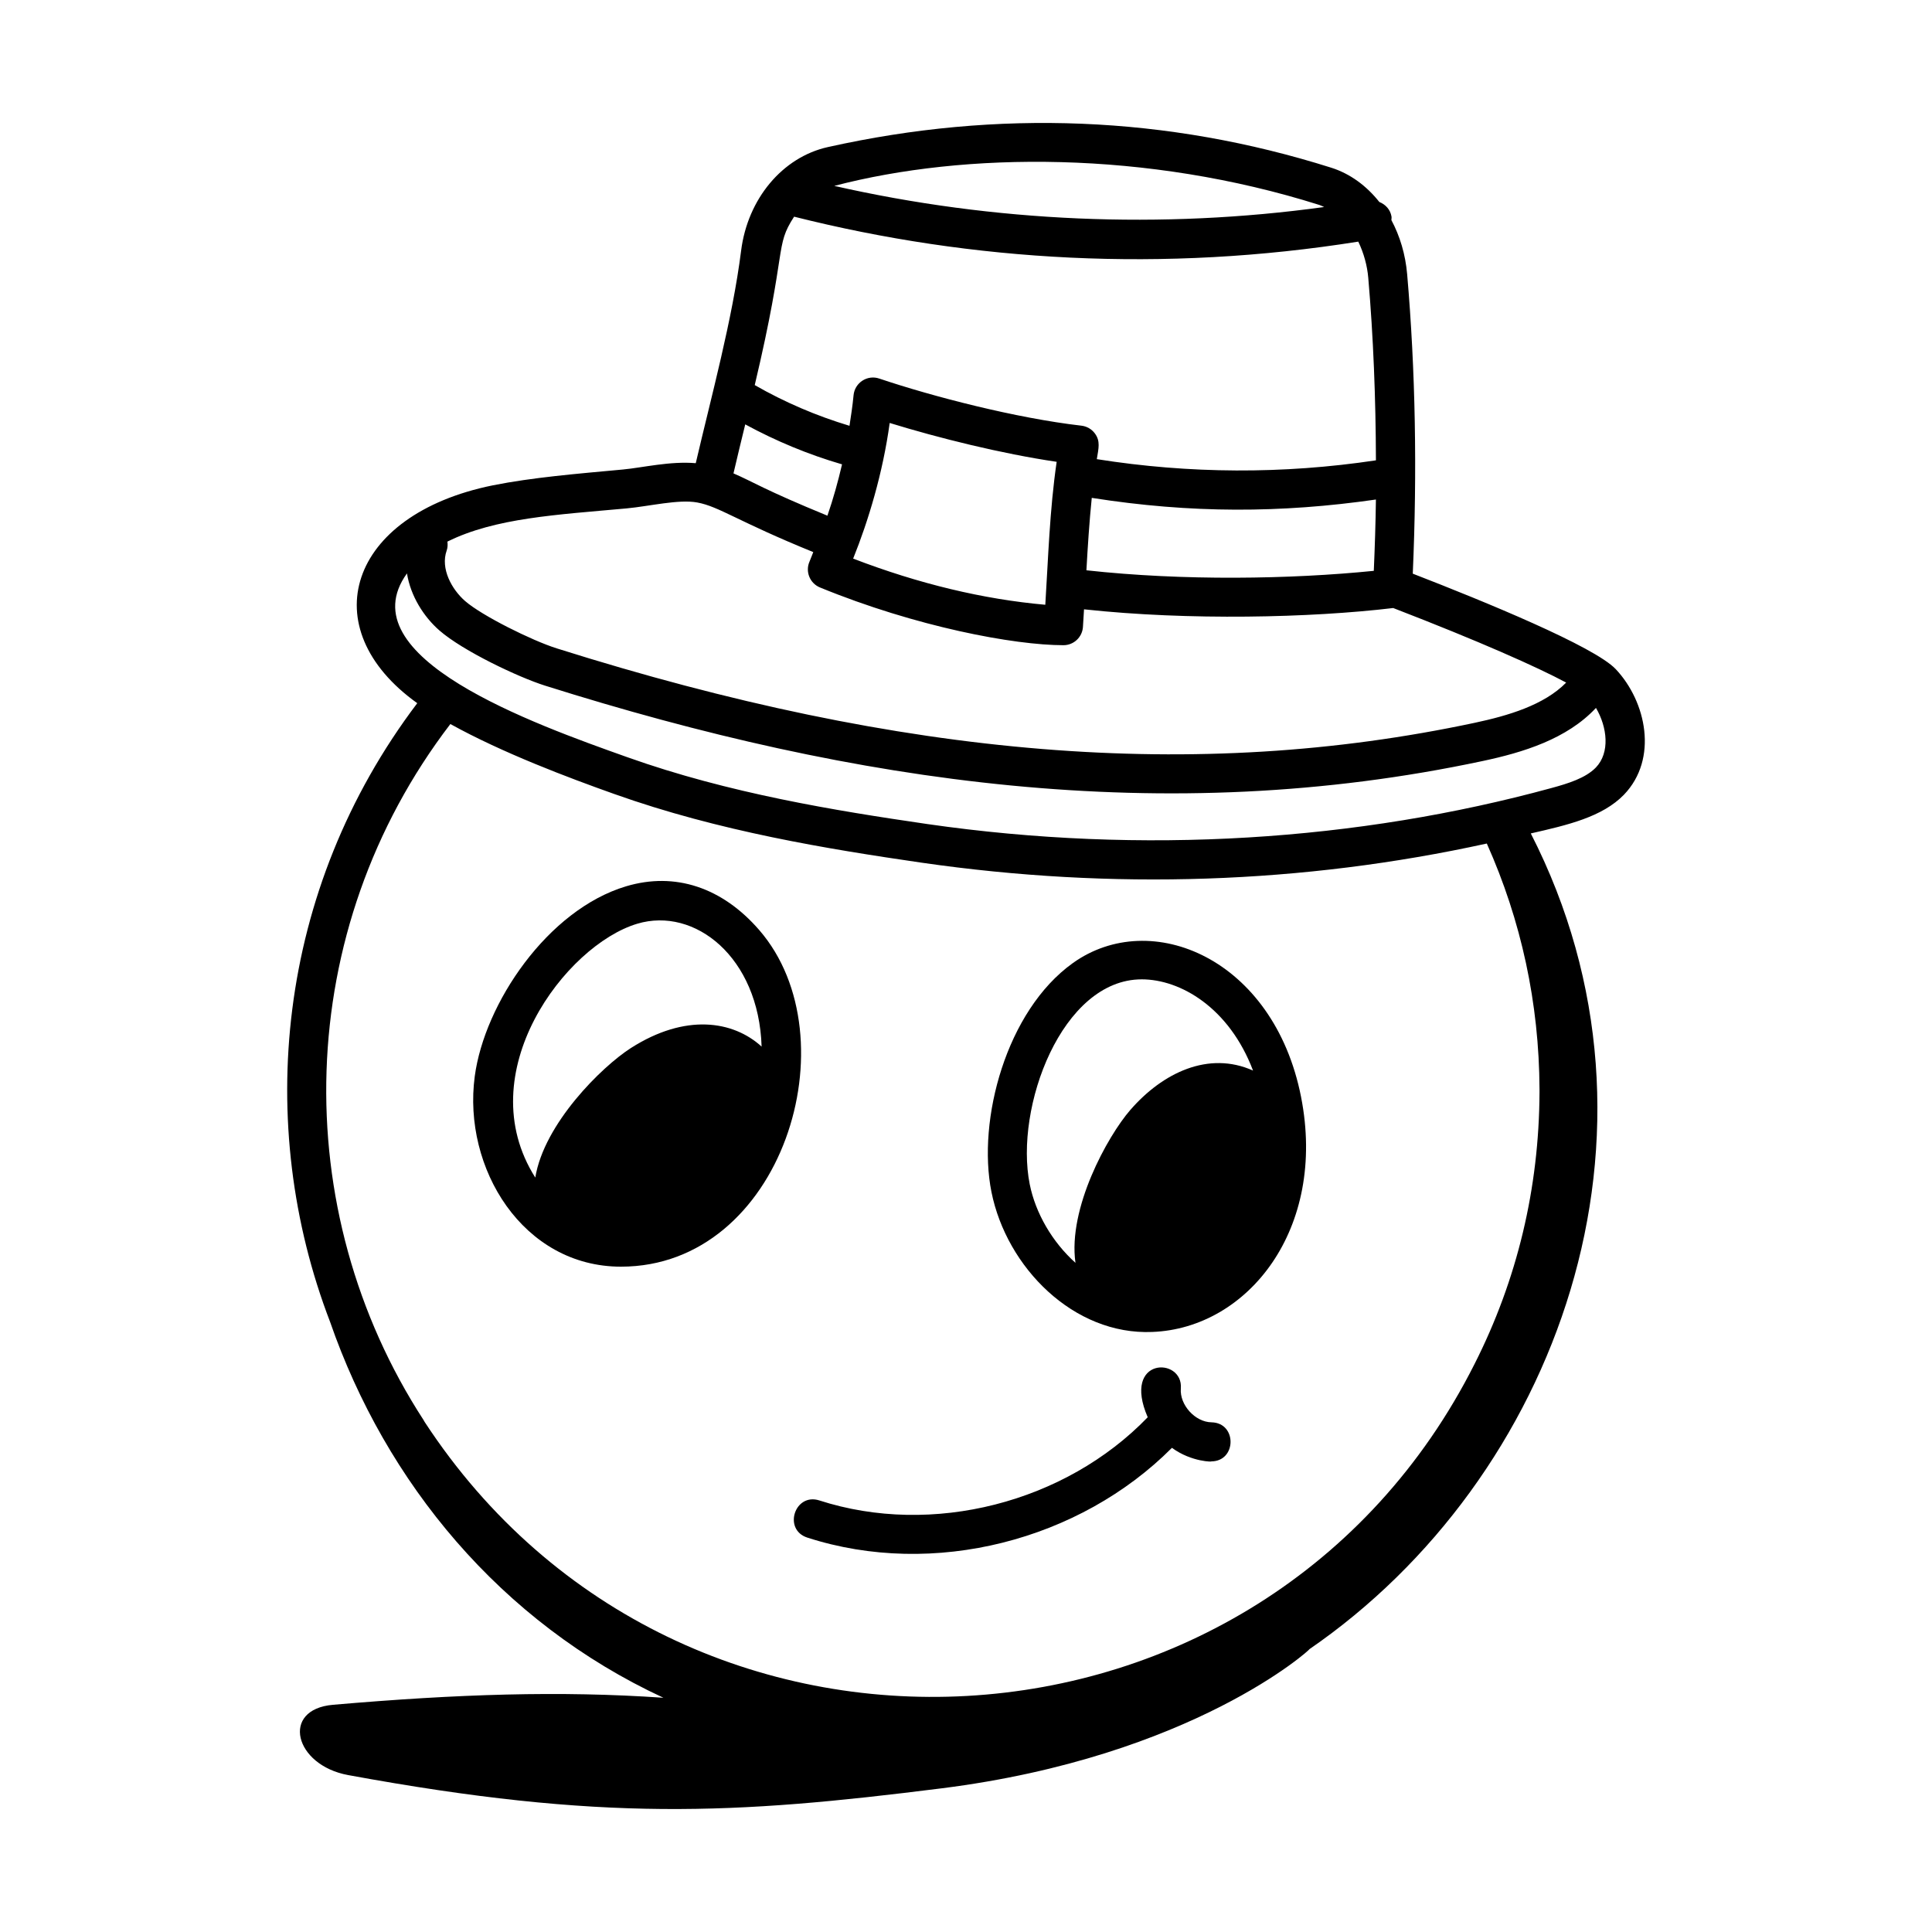 <?xml version="1.0" encoding="UTF-8"?>
<!-- Uploaded to: SVG Repo, www.svgrepo.com, Generator: SVG Repo Mixer Tools -->
<svg fill="#000000" width="800px" height="800px" version="1.1" viewBox="144 144 512 512" xmlns="http://www.w3.org/2000/svg">
 <g>
  <path d="m574.38 354.59c9.098-9.477 5.941-24.645-2.203-33.27-5.688-6.004-34.727-17.91-53.777-25.293 1.184-27.145 0.719-53.828-1.488-79.34-0.453-5.273-1.93-10.145-4.18-14.359 0.008-0.324 0.086-0.633 0.027-0.965-0.316-1.84-1.605-3.191-3.223-3.836-3.387-4.266-7.711-7.492-12.742-9.082-43.363-13.703-88.246-15.539-133.43-5.461-12 2.68-21.223 13.703-22.957 27.43-2.305 18.285-7.91 38.668-12.023 56.336-6.816-0.59-14.16 1.199-19.32 1.676-12.117 1.125-23.895 2.078-34.508 4.203-38.277 7.781-47.824 37.809-19.977 57.723-37.496 49.543-43.098 111.91-23.117 163.92 14.766 42.586 45.137 79.605 88.348 99.652-27.387-1.891-54.469-0.992-87.566 1.863-13.918 1.203-10.273 16.004 4.008 18.625 67.305 12.359 102.31 10.438 157.24 3.519 66.684-8.395 98.195-37.18 97.5-36.871 65.641-45.117 99.324-136.73 58.684-216.19 9.789-2.234 18.953-4.348 24.707-10.281zm-236-85.137c1.039-4.473 2.035-8.562 3.117-12.988 8.148 4.434 16.738 7.992 25.652 10.594-1.055 4.523-2.297 9.043-3.875 13.602-16.855-6.914-19.816-9.035-24.895-11.207zm16.066-68.031c47.387 11.926 98.047 14.809 149.51 6.613 1.473 3.043 2.371 6.383 2.644 9.543 1.359 15.73 1.984 31.945 2.035 48.414-24.578 3.695-49.434 3.574-73.969-0.312 0.465-2.867 1-4.773-0.508-6.809-0.852-1.152-2.144-1.898-3.566-2.062-17.301-1.992-39.379-7.707-53.586-12.488-3.148-1.074-6.496 1.102-6.805 4.43-0.258 2.762-0.672 5.418-1.078 8.09-8.758-2.633-17.184-6.238-25.109-10.789 8.746-36.895 5.188-36.555 10.43-44.629zm25.332 54.668c12.867 3.965 29.641 8.145 44.25 10.297-1.859 12.715-2.25 25.789-3.012 37.883-16.48-1.465-33.566-5.57-50.922-12.234 4.019-9.973 7.875-22.695 9.684-35.945zm53.551 19.852c26.285 4.133 50.184 4.051 75.305 0.438-0.086 6.266-0.289 12.57-0.562 18.898-22.031 2.227-50.523 2.684-76.16-0.145 0.352-6.359 0.77-12.805 1.418-19.191zm60.348-77.617c0.438 0.137 0.816 0.363 1.23 0.539-43.043 5.922-87.453 4.004-129.82-5.602 34.676-9.074 82.84-9.398 128.59 5.062zm-183.64 80.41c6.016-0.559 13.816-2.484 18.75-1.57 5.785 1.062 10.594 4.957 30.738 13.148-0.355 0.848-0.621 1.656-0.996 2.512-1.16 2.637 0.07 5.75 2.777 6.859 25.438 10.434 51.488 15.301 64.523 15.301 2.691 0 4.957-2.078 5.16-4.797 0.113-1.559 0.191-3.141 0.289-4.711 27.738 3.004 60.082 2.262 81.938-0.344 22.883 8.832 38.16 15.648 45.84 19.758-5.894 5.996-15.43 8.785-24.336 10.68-73.613 15.652-150.88 9.379-243.19-19.75-6.613-2.086-19.82-8.664-24.258-12.527-3.547-3.09-6.594-8.594-4.902-13.379 0.281-0.797 0.301-1.598 0.199-2.383 12.676-6.293 28.992-7.109 47.469-8.797zm-46.684 57.141c13.789 7.637 31.137 14.172 43.469 18.555 27.742 9.879 56.547 14.566 81.379 18.184 50.582 7.305 101.05 5.625 149.82-5.07 9.133 20.449 13.867 42.297 13.965 65.121v0.816c-0.105 25.414-5.898 49.637-17.215 71.992-55.559 110.3-210.31 119.15-278.21 15.395-0.082-0.156-0.168-0.305-0.262-0.445l0.008-0.008c-36.27-55.77-34.789-129.87 7.047-184.54zm126.33 26.496c-24.332-3.547-52.539-8.129-79.391-17.691-24.902-8.852-74.473-26.539-58.441-48.719 0.969 6.012 4.453 11.504 8.617 15.133 6.258 5.449 20.965 12.395 27.945 14.598 82.48 26.02 164.24 37.914 248.45 20 10.746-2.281 22.363-5.816 30.086-14.086 3.008 5.117 3.762 11.848-0.027 15.793-2.731 2.812-7.352 4.238-11.852 5.461-51.012 13.926-108.07 17.785-165.39 9.512z"/>
  <path d="m308.57 479.68c42.77 0 61.383-60.633 36.648-89.191-9.832-11.352-22.363-15.48-35.301-11.609-20.793 6.215-37.523 31.055-40.102 50.352-3.258 24.352 12.77 50.449 38.754 50.449zm4.312-90.883c15.211-4.551 32.211 8.836 32.953 32.559-7.582-6.898-20.219-8.828-34.633 0.379h-0.004c-7.746 4.961-23.023 20.062-25.34 34.332-17.578-27.691 7.992-61.578 27.023-67.27z"/>
  <path d="m449.39 496.98c25.25-0.973 46.316-27.215 39.398-62.316-7.231-36.668-39.789-50.262-60.484-35.434-17.645 12.637-25.387 41.566-21.559 60.656 4.012 20.008 21.812 37.992 42.645 37.094zm-2.824-93.445c10.242 0 23.168 7.481 29.504 24.18-11.773-5.281-23.965 0.555-32.547 10.461h-0.004c-6.059 7.008-16.539 26.055-14.516 40.434 0.004 0.02 0.012 0.035 0.012 0.055-6.188-5.539-10.598-13.211-12.125-20.812-4.082-20.367 8.504-54.316 29.676-54.316z"/>
  <path d="m357.95 551.48c33.512 10.82 72.191 0.73 96.625-23.789 5.269 3.852 11.09 3.715 10.398 3.59 6.777 0 6.891-10.223 0.086-10.352-4.363-0.07-8.477-4.641-8.125-8.969 0.684-8.387-15.746-8.441-8.777 7.625-21.832 22.625-57.07 31.723-87.027 22.043-6.516-2.086-9.699 7.734-3.18 9.852z"/>
 </g>
</svg>